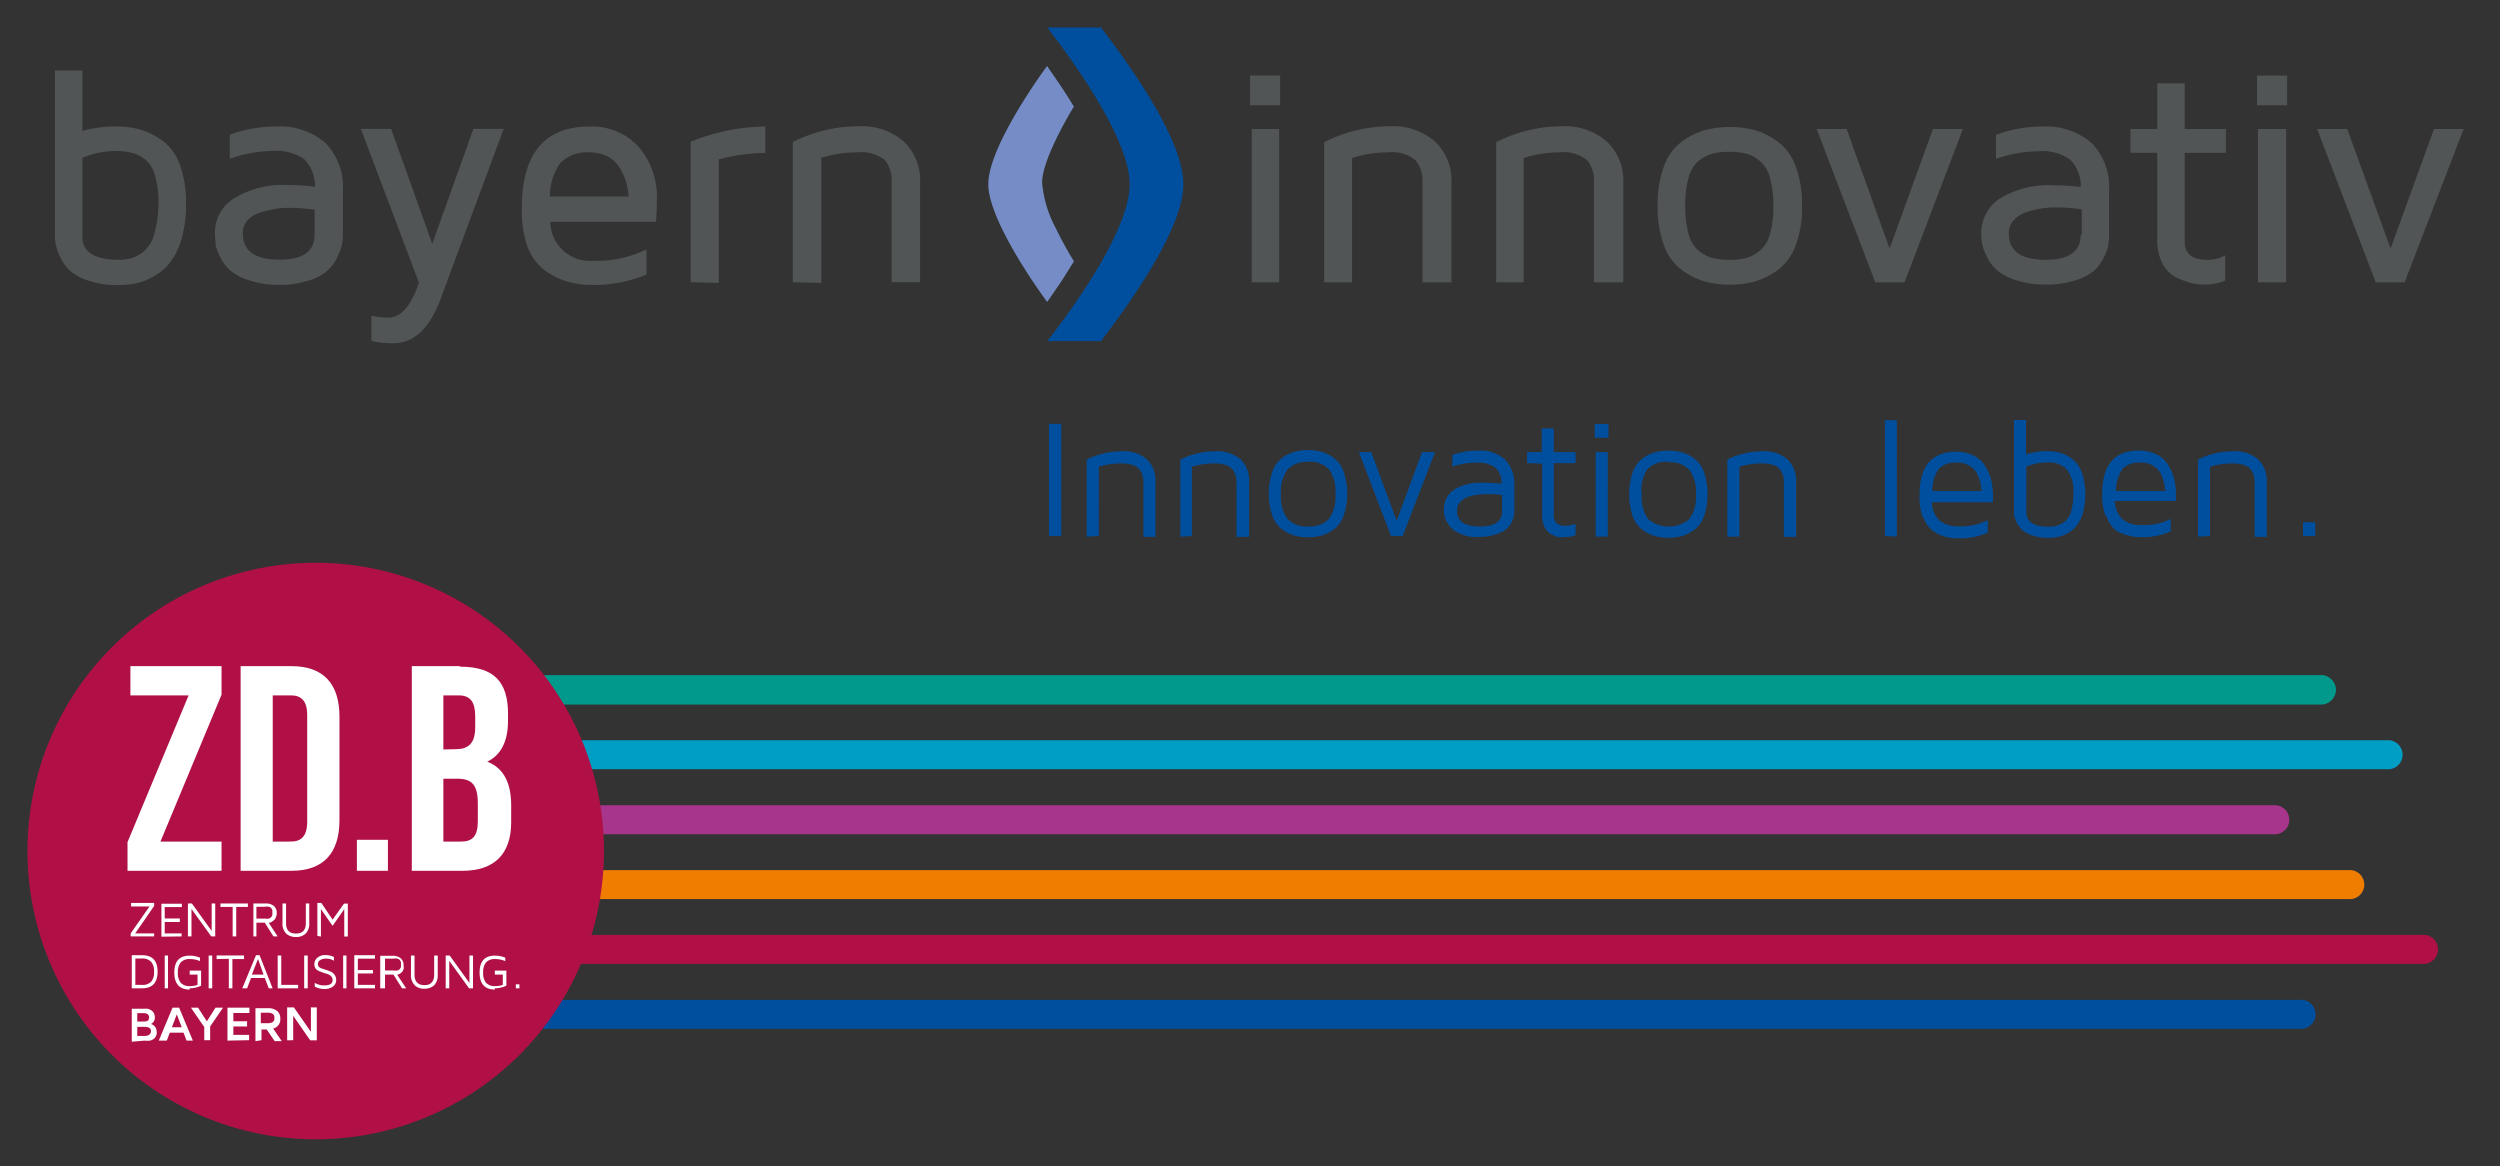 <svg id="Ebene_1" data-name="Ebene 1" xmlns="http://www.w3.org/2000/svg" xmlns:xlink="http://www.w3.org/1999/xlink" viewBox="0 0 182.13 84.97"><rect x="0" y="0" width="182.13" height="84.97" fill="#333333" stroke="none"/><defs><style>.cls-1,.cls-2,.cls-3{fill:none;}.cls-2{clip-path:url(#clip-path);}.cls-3{clip-path:url(#clip-path-2);}.cls-4{fill:#009dc5;}.cls-5{fill:#00998b;}.cls-6{fill:#ef7d00;}.cls-7{fill:#b01045;}.cls-8{fill:#004f9f;}.cls-9{fill:#a7358b;}.cls-10{fill:#fff;}.cls-11{clip-path:url(#clip-path-3);}.cls-12{fill:#525556;}.cls-13{fill:#758cc6;}</style><clipPath id="clip-path"><path class="cls-1" d="M26,63.44h2.26V61.18H26v2.26ZM9.5,48.53v2.13h4.24L9.29,61.35v2.09h6.85V61.31H11.69l4.45-10.7V48.53Zm10.37,2.13h1.32c.75,0,1.19.38,1.19,1.45v7.75c0,1.06-.44,1.45-1.19,1.45H19.87V50.66Zm-2.34-2.13V63.44h3.7c2.35,0,3.5-1.3,3.5-3.69V52.21c0-2.38-1.15-3.68-3.5-3.68Z"/></clipPath><clipPath id="clip-path-2"><polygon class="cls-2" points="9.26 63.47 28.29 63.47 28.29 48.5 9.26 48.5 9.26 63.47 9.26 63.47"/></clipPath><clipPath id="clip-path-3"><path class="cls-3" d="M28.26,61.18H26v2.26h2.26V61.18ZM16.14,48.53H9.5v2.13h4.24L9.29,61.35v2.09h6.85V61.31H11.69l4.45-10.7V48.53Zm3.73,12.78V50.66h1.32c.75,0,1.19.38,1.19,1.45v7.75c0,1.06-.44,1.45-1.19,1.45Zm1.36-12.78h-3.7V63.44h3.7c2.35,0,3.5-1.3,3.5-3.69V52.21c0-2.38-1.15-3.68-3.5-3.68Z"/></clipPath></defs><path class="cls-4" d="M22.51,54.93a2.84,2.84,0,0,1,5.49-1H173.87a1.06,1.06,0,1,1,0,2.11H28a2.84,2.84,0,0,1-5.45-1.11Zm1.68,0a1.15,1.15,0,1,0,1.14-1.14,1.15,1.15,0,0,0-1.14,1.14Z"/><path class="cls-5" d="M17.59,50.2a2.84,2.84,0,0,1,5.49-1H169a1.06,1.06,0,1,1,0,2.11H23a2.84,2.84,0,0,1-5.45-1.11Zm1.68,0a1.15,1.15,0,1,0,1.14-1.14,1.14,1.14,0,0,0-1.14,1.14Z"/><path class="cls-6" d="M19.72,64.39a2.84,2.84,0,0,1,5.49-1H171.08a1.06,1.06,0,1,1,0,2.11H25.17a2.84,2.84,0,0,1-5.45-1.1Zm1.68,0a1.15,1.15,0,1,0,1.15-1.15,1.14,1.14,0,0,0-1.15,1.15Z"/><path class="cls-7" d="M25.09,69.11a2.84,2.84,0,0,1,5.49-1H176.45a1.06,1.06,0,1,1,0,2.11H30.54a2.84,2.84,0,0,1-5.45-1.11Zm1.68,0A1.15,1.15,0,1,0,27.91,68a1.14,1.14,0,0,0-1.14,1.14Z"/><path class="cls-8" d="M16.17,73.84a2.84,2.84,0,0,1,5.49-1H167.53a1.06,1.06,0,1,1,0,2.11H21.62a2.84,2.84,0,0,1-5.45-1.11Zm1.68,0A1.15,1.15,0,1,0,19,72.7a1.14,1.14,0,0,0-1.14,1.14Z"/><path class="cls-9" d="M14.36,59.66a2.83,2.83,0,0,1,5.48-1H165.72a1.06,1.06,0,0,1,0,2.12H19.8a2.83,2.83,0,0,1-5.44-1.11Zm1.67,0a1.15,1.15,0,1,0,1.15-1.15A1.15,1.15,0,0,0,16,59.66Z"/><path class="cls-5" d="M17.59,50.2a2.84,2.84,0,0,1,5.49-1H169a1.06,1.06,0,1,1,0,2.11H23a2.84,2.84,0,0,1-5.45-1.11Zm1.68,0a1.15,1.15,0,1,0,1.14-1.14,1.14,1.14,0,0,0-1.14,1.14Z"/><path class="cls-7" d="M23,83A21,21,0,1,0,2,62,21,21,0,0,0,23,83Z"/><path class="cls-10" d="M32.3,61.31V56.73h1c1.06,0,1.51.42,1.51,1.81v1.3c0,1.1-.42,1.47-1.21,1.47Zm0-6.71V50.66h1.12c.84,0,1.2.47,1.2,1.53V53c0,1.19-.54,1.58-1.41,1.58Zm1.19-6.07H30V63.44h3.69c2.34,0,3.55-1.24,3.55-3.54V58.69c0-1.58-.49-2.71-1.74-3.2,1-.49,1.51-1.47,1.51-3V52c0-2.3-1-3.43-3.47-3.43Z"/><path class="cls-10" d="M28.26,61.18H26v2.26h2.26V61.18ZM16.14,48.53H9.5v2.13h4.24L9.29,61.35v2.09h6.85V61.31H11.69l4.45-10.7V48.53Zm3.73,12.78V50.66h1.32c.75,0,1.19.38,1.19,1.45v7.75c0,1.06-.44,1.45-1.19,1.45Zm1.36-12.78h-3.7V63.44h3.7c2.35,0,3.5-1.3,3.5-3.69V52.21c0-2.38-1.15-3.68-3.5-3.68Z"/><g class="cls-11"><polygon class="cls-10" points="9.09 48.25 66.21 48.25 66.21 63.13 9.09 63.13 9.09 48.25 9.09 48.25"/></g><path class="cls-10" d="M10.55,75.81a1.35,1.35,0,0,0,.38,0,.7.7,0,0,0,.26-.12.5.5,0,0,0,.15-.17.6.6,0,0,0,.07-.18.55.55,0,0,0,0-.18.56.56,0,0,0-.42-.56.49.49,0,0,0,.29-.47.79.79,0,0,0-.07-.32.51.51,0,0,0-.2-.21.85.85,0,0,0-.26-.11,1.48,1.48,0,0,0-.31,0H9.6v2.4Zm-.52-1h.48c.33,0,.49.1.49.31s-.16.35-.47.35H10v-.66Zm0-1h.43c.27,0,.4.11.4.32s-.12.29-.37.29H10v-.61Zm2.12,2,.22-.58h1l.22.58h.46l-1-2.4h-.48l-1,2.4Zm.73-1.91.36.94h-.72l.36-.94Zm2,.88v1h.43v-1l.94-1.37H15.7l-.63,1-.64-1h-.52l.94,1.37Zm3.27,1v-.39H17v-.61h1V74.4H17v-.6h1.17v-.39h-1.6v2.4Zm.9,0V75h.38l.58.85h.52l-.63-.92a.67.67,0,0,0,.52-.71.69.69,0,0,0-.23-.57,1,1,0,0,0-.66-.2h-.92v2.4Zm0-2h.47a.67.67,0,0,1,.35.08.33.33,0,0,1,.12.3.34.34,0,0,1-.12.3.67.67,0,0,1-.35.08H19v-.76Zm2.31,2V74l1.24,1.79h.48v-2.4h-.43v1.78l-1.24-1.78h-.49v2.4Z"/><path class="cls-10" d="M10.35,72c.75,0,1.13-.4,1.13-1.21s-.38-1.2-1.13-1.2H9.6V72Zm-.49-2.17h.47a.86.86,0,0,1,.68.24,1,1,0,0,1,.21.72,1,1,0,0,1-.21.73.86.86,0,0,1-.68.23H9.86V69.85ZM12.24,72V69.61H12V72Zm1.58,0a1.91,1.91,0,0,0,.83-.19V70.71h-.83V71h.57v.75a1.63,1.63,0,0,1-.55.09.86.86,0,0,1-.67-.24,1.1,1.1,0,0,1-.21-.75,1.09,1.09,0,0,1,.21-.74.86.86,0,0,1,.67-.24,1.8,1.8,0,0,1,.73.15v-.25a1.93,1.93,0,0,0-.75-.15c-.75,0-1.12.41-1.12,1.23s.37,1.24,1.12,1.24Zm1.64,0V69.61H15.2V72Zm1.21-2.15V72h.26V69.87h.85v-.26h-2v.26ZM18,72l.29-.75h1l.29.75h.28l-.95-2.41h-.26l-1,2.41Zm.81-2.1L19.2,71h-.85l.43-1.1ZM21.72,72v-.25H20.49V69.61h-.26V72Zm.7,0V69.61h-.26V72ZM23,70.57a.64.64,0,0,0,.25.18l.32.12.32.1a.67.67,0,0,1,.24.16.39.39,0,0,1,.1.27c0,.26-.21.39-.61.39a1.27,1.27,0,0,1-.69-.19v.28a1.49,1.49,0,0,0,.71.17,1,1,0,0,0,.62-.18.56.56,0,0,0,.23-.47.61.61,0,0,0-.1-.36.75.75,0,0,0-.24-.23l-.32-.13-.32-.1a.83.83,0,0,1-.25-.12.3.3,0,0,1-.1-.21.33.33,0,0,1,.16-.3.75.75,0,0,1,.44-.11,1.13,1.13,0,0,1,.57.15v-.27a1.39,1.39,0,0,0-.6-.14.85.85,0,0,0-.62.2.62.62,0,0,0-.21.47.55.55,0,0,0,.1.32ZM25.24,72V69.61H25V72Zm2.08,0v-.25H26.07v-.83h1.1v-.25h-1.1v-.83h1.25v-.25H25.81V72Zm.73,0v-1h.61l.63,1h.3l-.66-1L29,71a.59.59,0,0,0,.14-.07.79.79,0,0,0,.15-.12.89.89,0,0,0,.11-.2.78.78,0,0,0,0-.28.64.64,0,0,0-.21-.52.94.94,0,0,0-.61-.18h-.88V72Zm0-2.16h.61a.87.87,0,0,1,.3,0,.38.38,0,0,1,.17.11.55.55,0,0,1,.08.15.88.88,0,0,1,0,.17.79.79,0,0,1,0,.17.55.55,0,0,1-.08.15.32.32,0,0,1-.17.11.87.87,0,0,1-.3,0h-.61v-.94Zm2.14,1.92a.94.94,0,0,0,.72.27,1,1,0,0,0,.73-.26,1.06,1.06,0,0,0,.25-.76V69.61h-.26V71c0,.51-.24.77-.71.77s-.72-.26-.72-.77V69.61h-.26V71a1,1,0,0,0,.25.75Zm2.54.24V70l1.44,2h.29V69.61H34.2v2l-1.44-2h-.29V72Zm3.32,0a2,2,0,0,0,.84-.19V70.71h-.84V71h.58v.75a1.67,1.67,0,0,1-.55.09.86.86,0,0,1-.67-.24,1.1,1.1,0,0,1-.21-.75,1.09,1.09,0,0,1,.21-.74.86.86,0,0,1,.67-.24,1.83,1.83,0,0,1,.73.15v-.25a1.94,1.94,0,0,0-.76-.15q-1.11,0-1.11,1.23c0,.82.37,1.24,1.11,1.24Zm1.79,0v-.29h-.26V72Z"/><path class="cls-10" d="M11.23,68.22V68H9.85L11.23,66v-.22H9.55v.26h1.34L9.52,68v.22Zm2,0V68H12v-.83h1.1v-.26H12v-.83h1.25v-.24H11.76v2.4Zm.72,0v-2l1.44,2h.29v-2.4h-.26v2l-1.44-2h-.29v2.4Zm3-2.15v2.15h.26V66.07h.85v-.25h-2v.25Zm1.73,2.15v-1h.61l.63,1h.31l-.66-1,.1,0a.9.9,0,0,0,.14-.07L20,67a.75.75,0,0,0,.11-.2.82.82,0,0,0,.05-.28.64.64,0,0,0-.21-.52.91.91,0,0,0-.61-.18h-.88v2.4Zm0-2.16h.61a.85.85,0,0,1,.3,0,.33.33,0,0,1,.18.11.51.51,0,0,1,.07.15.79.79,0,0,1,0,.17.88.88,0,0,1,0,.17.61.61,0,0,1-.07.14.41.41,0,0,1-.18.12.87.87,0,0,1-.3,0h-.61v-1ZM20.83,68a1,1,0,0,0,.73.26.94.94,0,0,0,.72-.26,1,1,0,0,0,.25-.75V65.82h-.25v1.43c0,.51-.24.76-.72.76s-.72-.25-.72-.76V65.82h-.26v1.42a1,1,0,0,0,.25.75Zm2.55.23v-2l.85,1.22.85-1.22v2h.26v-2.4h-.28L24.23,67l-.82-1.22h-.29v2.4Z"/><path class="cls-12" d="M4.07,17.83a3.71,3.71,0,0,0,.33.92,3.14,3.14,0,0,0,.73,1,3.73,3.73,0,0,0,1.36.71,6.49,6.49,0,0,0,2.12.31,7.15,7.15,0,0,0,1.24-.11,4.53,4.53,0,0,0,1.3-.5,4,4,0,0,0,1.21-1,5,5,0,0,0,.85-1.72,8.74,8.74,0,0,0,.34-2.59A7.87,7.87,0,0,0,13.1,12a3.7,3.7,0,0,0-1.25-1.74,5.32,5.32,0,0,0-1.63-.82,6.85,6.85,0,0,0-1.79-.23A9.08,9.08,0,0,0,6,9.54V5.14H4v12a3.49,3.49,0,0,0,.07.71ZM6,11.5A6.3,6.3,0,0,1,8.43,11a4.5,4.5,0,0,1,1.17.13,2.82,2.82,0,0,1,1,.5,2.38,2.38,0,0,1,.7,1.17,7,7,0,0,1,.25,2A8.22,8.22,0,0,1,11.25,17a2.52,2.52,0,0,1-.7,1.25,2.66,2.66,0,0,1-.91.54,3.56,3.56,0,0,1-1,.14C6.89,18.92,6,18.36,6,17.25V11.5Zm9.69,6.27a3.86,3.86,0,0,0,.35.94,3.14,3.14,0,0,0,.74,1,4.13,4.13,0,0,0,1.4.72,6.75,6.75,0,0,0,2.17.32,6.53,6.53,0,0,0,2.12-.31,3.71,3.71,0,0,0,1.37-.71,3.14,3.14,0,0,0,.73-1,4.3,4.3,0,0,0,.34-.92,3.35,3.35,0,0,0,.07-.71V13.89a4.57,4.57,0,0,0-1.27-3.47,5,5,0,0,0-3.59-1.2,9.47,9.47,0,0,0-3.38.6v1.75A9.37,9.37,0,0,1,19.86,11a3.52,3.52,0,0,1,2.32.61,2.79,2.79,0,0,1,.77,2,16.92,16.92,0,0,0-2-.13,6.79,6.79,0,0,0-3.85.94A2.92,2.92,0,0,0,15.66,17a4.49,4.49,0,0,0,.06.73Zm2.34-1.71a2.11,2.11,0,0,1,.94-.58,8.56,8.56,0,0,1,1.06-.26,6.28,6.28,0,0,1,.94-.08,13.26,13.26,0,0,1,1.95.14V17.1c0,1.21-.85,1.82-2.54,1.82h0c-1.79,0-2.69-.63-2.69-1.9a1.36,1.36,0,0,1,.37-1Zm12.5,4.5c-.57,1.72-1.32,2.58-2.24,2.58A5.35,5.35,0,0,1,27.06,23v1.84a7.29,7.29,0,0,0,1.56.17h0q2.28,0,3.47-3.21L36.69,9.39h-2.2l-3,8.37-3-8.37h-2.2l4.22,11.17ZM38.44,18A3.77,3.77,0,0,0,39.7,19.7a5.13,5.13,0,0,0,1.62.81,6.14,6.14,0,0,0,1.81.25h.07A10,10,0,0,0,47.1,20V18.17a8.31,8.31,0,0,1-3.86.83,2.89,2.89,0,0,1-3.15-2.84h7.7q.06-.75.06-1.56a5.57,5.57,0,0,0-1.34-3.92,4.61,4.61,0,0,0-3.57-1.46h0c-3.28,0-4.92,2-4.92,5.9A7.89,7.89,0,0,0,38.44,18Zm2.43-6.17a2.68,2.68,0,0,1,2.07-.73,2.86,2.86,0,0,1,1.35.31,2.2,2.2,0,0,1,.87.84,4.82,4.82,0,0,1,.45,1,5.32,5.32,0,0,1,.19,1.07H40.06a4.22,4.22,0,0,1,.81-2.52Zm11.49,8.78v-9a13.91,13.91,0,0,1,3.39-.47V9.22a14.69,14.69,0,0,0-5.44,1.11V20.56Zm7.47,0V11.5a8.55,8.55,0,0,1,2.63-.4,2.74,2.74,0,0,1,2,.56,2.3,2.3,0,0,1,.5,1.56v7.34h2.07v-7.2a3.93,3.93,0,0,0-1.2-3.06,4.68,4.68,0,0,0-3.31-1.1,10.59,10.59,0,0,0-4.76,1.15V20.56Z"/><path class="cls-12" d="M179.51,9.4h-2.19l-3.16,8.71L171,9.4h-2.19l4.27,11.17h2.1l4.3-11.17ZM164.43,7.67h2.19V5.51h-2.19V7.67Zm-3.85,13.07a4.16,4.16,0,0,0,1.53-.3V18.6a2.41,2.41,0,0,1-1.3.33h0c-1.1,0-1.65-.44-1.65-1.31V11.13h3V9.4h-3V6.07h-2V9.4h-1.95v1.73h1.95v6.35a3.56,3.56,0,0,0,.41,1.77,2.39,2.39,0,0,0,1.06,1,6.11,6.11,0,0,0,1.09.39,4.59,4.59,0,0,0,.87.09Zm-7-2.9a3.35,3.35,0,0,0,.07-.71V13.9a4.59,4.59,0,0,0-1.26-3.47,5.05,5.05,0,0,0-3.6-1.21,9.47,9.47,0,0,0-3.38.61v1.74a9.72,9.72,0,0,1,3.1-.55,3.49,3.49,0,0,1,2.31.61,2.75,2.75,0,0,1,.77,2,15.1,15.1,0,0,0-2-.13,6.89,6.89,0,0,0-3.85.93,3,3,0,0,0-1.4,2.6,4.59,4.59,0,0,0,.06.73,3.86,3.86,0,0,0,.35.94,3,3,0,0,0,.75,1,4.21,4.21,0,0,0,1.4.72,6.7,6.7,0,0,0,2.16.31,6.82,6.82,0,0,0,2.12-.3,4,4,0,0,0,1.38-.71,3.19,3.19,0,0,0,.72-1,4.07,4.07,0,0,0,.34-.91Zm-2-.74c0,1.22-.85,1.83-2.54,1.83h0c-1.79,0-2.69-.63-2.69-1.9a1.36,1.36,0,0,1,.37-1,2,2,0,0,1,.94-.58,7.08,7.08,0,0,1,1.06-.26,6.28,6.28,0,0,1,.94-.08,13.26,13.26,0,0,1,2,.14V17.1Zm-12.83,3.47L143,9.4h-2.18l-3.16,8.71L134.53,9.4h-2.18l4.27,11.17Zm-7.94-2.68a7.74,7.74,0,0,0,.47-2.89,7.8,7.8,0,0,0-.47-2.9,3.84,3.84,0,0,0-1.28-1.77,5.6,5.6,0,0,0-1.65-.84,7.33,7.33,0,0,0-3.72,0,5.6,5.6,0,0,0-1.65.84,3.84,3.84,0,0,0-1.28,1.77,8,8,0,0,0-.47,2.9,8,8,0,0,0,.47,2.89,3.84,3.84,0,0,0,1.28,1.77,5.6,5.6,0,0,0,1.65.84,7.33,7.33,0,0,0,3.72,0,5.6,5.6,0,0,0,1.65-.84,3.84,3.84,0,0,0,1.28-1.77ZM129.19,15a7.14,7.14,0,0,1-.25,2.07,2.31,2.31,0,0,1-.74,1.2,2.6,2.6,0,0,1-1,.53,4.75,4.75,0,0,1-1.22.13,4.8,4.8,0,0,1-1.22-.13,2.67,2.67,0,0,1-1-.53,2.31,2.31,0,0,1-.74-1.2,7.5,7.5,0,0,1-.25-2.07,7.53,7.53,0,0,1,.25-2.08,2.31,2.31,0,0,1,.74-1.2,2.67,2.67,0,0,1,1-.53,4.8,4.8,0,0,1,1.22-.13,4.75,4.75,0,0,1,1.22.13,2.6,2.6,0,0,1,1,.53,2.31,2.31,0,0,1,.74,1.2,7.17,7.17,0,0,1,.25,2.08Zm-13,5.57h2.07v-7.2a3.93,3.93,0,0,0-1.2-3.06,4.66,4.66,0,0,0-3.3-1.11A10.61,10.61,0,0,0,109,10.36V20.57H111V11.51a8.5,8.5,0,0,1,2.62-.41,2.68,2.68,0,0,1,2,.57,2.24,2.24,0,0,1,.5,1.55v7.35Zm-12.51,0h2.06v-7.2a3.93,3.93,0,0,0-1.2-3.06,4.66,4.66,0,0,0-3.3-1.11,10.64,10.64,0,0,0-4.77,1.16V20.57H98.5V11.51a8.5,8.5,0,0,1,2.62-.41,2.68,2.68,0,0,1,2,.57,2.25,2.25,0,0,1,.51,1.55v7.35ZM91.07,7.67h2.19V5.51H91.07V7.67ZM93.19,9.4h-2V20.57h2V9.4Zm73.36,0H164.5V20.57h2.05V9.4Z"/><path class="cls-8" d="M80.21,24.85c2.43-3.19,6-8.32,6-11.43S82.64,5.18,80.21,2H76.3c2.42,3.17,6,8.34,6,11.42s-3.53,8.26-6,11.43Z"/><path class="cls-13" d="M78.24,7.77s-.47-.76-.75-1.19-1.21-1.77-1.21-1.77S72,10.57,72,13.41,76.29,22,76.29,22l1.07-1.56.88-1.4a27.21,27.21,0,0,1-1.32-2.41,8.57,8.57,0,0,1-1-3.32c0-1.82,2.33-5.57,2.33-5.57Z"/><path class="cls-8" d="M77.31,39.05V30.88h-.89v8.17Zm2.74,0V34a5.88,5.88,0,0,1,1.61-.24,2.68,2.68,0,0,1,.87.12,1,1,0,0,1,.51.35,1.27,1.27,0,0,1,.2.43,1.53,1.53,0,0,1,.06.45v4h.88v-4a2.14,2.14,0,0,0-.63-1.65,2.55,2.55,0,0,0-1.79-.58,5.73,5.73,0,0,0-2.59.6v5.62Zm6.78,0V34a5.88,5.88,0,0,1,1.61-.24,2.68,2.68,0,0,1,.87.12,1,1,0,0,1,.5.35,1.14,1.14,0,0,1,.21.43,1.53,1.53,0,0,1,.06.45v4H91v-4a2.14,2.14,0,0,0-.63-1.65,2.57,2.57,0,0,0-1.79-.58,5.7,5.7,0,0,0-2.59.6v5.62Zm6.56-.5a3,3,0,0,0,.9.46,3.53,3.53,0,0,0,1,.13,3.65,3.65,0,0,0,1-.13,3.07,3.07,0,0,0,.9-.46,2.1,2.1,0,0,0,.7-1,5,5,0,0,0,0-3.17,2.1,2.1,0,0,0-.7-1,2.85,2.85,0,0,0-.9-.46,3.65,3.65,0,0,0-1-.13,3.53,3.53,0,0,0-1,.13,2.75,2.75,0,0,0-.9.46,2.1,2.1,0,0,0-.7,1,5,5,0,0,0,0,3.17,2.1,2.1,0,0,0,.7,1Zm1.91-4.91a1.9,1.9,0,0,1,1.52.55A2.78,2.78,0,0,1,97.29,36a2.79,2.79,0,0,1-.47,1.8,1.9,1.9,0,0,1-1.52.55,1.84,1.84,0,0,1-1.51-.56A2.72,2.72,0,0,1,93.32,36a2.71,2.71,0,0,1,.47-1.78,1.84,1.84,0,0,1,1.51-.56Zm6,5.41h.89l2.35-6.11h-.94l-1.85,5-1.85-5H99l2.34,6.11Zm4.14-1a1.6,1.6,0,0,0,.47.57,2.48,2.48,0,0,0,.65.33,2.8,2.8,0,0,0,.67.16,3.86,3.86,0,0,0,.58,0,3.78,3.78,0,0,0,.74-.07,3.7,3.7,0,0,0,.8-.26,1.55,1.55,0,0,0,.7-.6,1.8,1.8,0,0,0,.27-1V35.37a2.5,2.5,0,0,0-.68-1.89,2.68,2.68,0,0,0-2-.65,5.5,5.5,0,0,0-1.83.31V34a5,5,0,0,1,1.78-.29,2.12,2.12,0,0,1,1.34.35,1.39,1.39,0,0,1,.45,1.17l-1-.06h-.36l-.51,0a4.28,4.28,0,0,0-.63.11,4.37,4.37,0,0,0-.6.21,1.8,1.8,0,0,0-.56.36,1.54,1.54,0,0,0-.38.53,1.83,1.83,0,0,0-.15.75,1.86,1.86,0,0,0,.19.87ZM108.35,36a6.26,6.26,0,0,1,1.08.07v1.18q0,1.11-1.62,1.11h0c-1.11,0-1.66-.38-1.66-1.15s.74-1.21,2.22-1.21Zm4-2.22v3.68a2.1,2.1,0,0,0,.17.92,1.09,1.09,0,0,0,.48.53,2.17,2.17,0,0,0,.52.22,2.61,2.61,0,0,0,.48,0h0a2.38,2.38,0,0,0,.78-.14v-.83a1.82,1.82,0,0,1-.7.14,1,1,0,0,1-.69-.19.87.87,0,0,1-.19-.65V33.74h1.58v-.8H113.2V31.21h-.88v1.73h-1.07v.8Zm4.83-1.89v-1h-1v1Zm-.93,7.2h.88V32.94h-.88v6.11Zm3.39-.5a3.2,3.2,0,0,0,.9.46,4,4,0,0,0,2,0,3.12,3.12,0,0,0,.91-.46,2.25,2.25,0,0,0,.7-1,5.15,5.15,0,0,0,0-3.17,2.25,2.25,0,0,0-.7-1,2.89,2.89,0,0,0-.91-.46,4,4,0,0,0-2,0,3,3,0,0,0-.9.46,2.25,2.25,0,0,0-.7,1,5.15,5.15,0,0,0,0,3.17,2.25,2.25,0,0,0,.7,1Zm1.92-4.91a1.87,1.87,0,0,1,1.51.55,2.72,2.72,0,0,1,.48,1.79,2.73,2.73,0,0,1-.48,1.8,2.35,2.35,0,0,1-3,0,2.78,2.78,0,0,1-.47-1.79A2.77,2.77,0,0,1,120,34.2a1.87,1.87,0,0,1,1.52-.56Zm5.16,5.41V34a5.75,5.75,0,0,1,1.6-.24,2.71,2.71,0,0,1,.88.12,1,1,0,0,1,.5.35,1.55,1.55,0,0,1,.21.43,2,2,0,0,1,.05.45v4h.89v-4a2.15,2.15,0,0,0-.64-1.65,2.54,2.54,0,0,0-1.79-.58,5.69,5.69,0,0,0-2.58.6v5.62Zm11.47,0V30.61h-.87v8.44Zm1.92-1.44a2.08,2.08,0,0,0,.68,1,2.69,2.69,0,0,0,.88.44,3.44,3.44,0,0,0,1,.13h0a5,5,0,0,0,2.14-.42v-.91a4.15,4.15,0,0,1-2.1.45,2.14,2.14,0,0,1-1.41-.41,1.92,1.92,0,0,1-.56-1.34h4.45l0-.43v-.26a3.29,3.29,0,0,0-.05-.47,3.39,3.39,0,0,0-.13-.65,4.18,4.18,0,0,0-.29-.66,2.35,2.35,0,0,0-.47-.62,2.38,2.38,0,0,0-.73-.42,3,3,0,0,0-1-.17c-1.79,0-2.68,1.05-2.68,3.15v.09a4.37,4.37,0,0,0,.24,1.54Zm1.12-3.48a1.7,1.7,0,0,1,1.32-.47,1.74,1.74,0,0,1,1,.27,1.48,1.48,0,0,1,.55.67,4.11,4.11,0,0,1,.2.66,2.79,2.79,0,0,1,.05.47h-3.57a2.65,2.65,0,0,1,.46-1.6Zm5.54,3.46a1.76,1.76,0,0,0,.18.49,2.06,2.06,0,0,0,.4.52,2.3,2.3,0,0,0,.74.38,3.59,3.59,0,0,0,1.15.16,3.71,3.71,0,0,0,.67-.06,2.43,2.43,0,0,0,.71-.27,2.17,2.17,0,0,0,.66-.54,2.84,2.84,0,0,0,.46-.94,5.23,5.23,0,0,0,0-2.72,2.55,2.55,0,0,0-.44-.89,2.44,2.44,0,0,0-.66-.54,2.55,2.55,0,0,0-.75-.28,3.84,3.84,0,0,0-.78-.07,4.82,4.82,0,0,0-1.51.24V30.6h-.88v6.61a2.53,2.53,0,0,0,0,.38Zm.85-3.64a4,4,0,0,1,1.51-.3,1.81,1.81,0,0,1,1.47.54,2.65,2.65,0,0,1,.45,1.72,4.28,4.28,0,0,1-.16,1.29,1.44,1.44,0,0,1-.46.75,2,2,0,0,1-.57.31,2.4,2.4,0,0,1-.62.07c-1.07,0-1.61-.35-1.62-1.07V34Zm5.87,3.66a2.07,2.07,0,0,0,.67,1A2.74,2.74,0,0,0,155,39a3.37,3.37,0,0,0,1,.13h0a4.92,4.92,0,0,0,2.14-.42v-.91a4.11,4.11,0,0,1-2.09.45,2.15,2.15,0,0,1-1.42-.41,1.92,1.92,0,0,1-.56-1.34h4.45l0-.43v-.26c0-.07,0-.22-.05-.47a3.34,3.34,0,0,0-.14-.65,3.41,3.41,0,0,0-.29-.66,2.16,2.16,0,0,0-.47-.62,2.38,2.38,0,0,0-.73-.42,2.93,2.93,0,0,0-1-.17c-1.79,0-2.69,1.05-2.69,3.15v.09a4.14,4.14,0,0,0,.25,1.54Zm1.12-3.48a1.67,1.67,0,0,1,1.32-.47,1.71,1.71,0,0,1,1,.27,1.42,1.42,0,0,1,.55.67,4.11,4.11,0,0,1,.2.66,2,2,0,0,1,.05.47h-3.57a2.64,2.64,0,0,1,.47-1.6ZM161,39.05V34a5.88,5.88,0,0,1,1.61-.24,2.79,2.79,0,0,1,.88.12,1,1,0,0,1,.5.35,1.55,1.55,0,0,1,.21.43,2,2,0,0,1,.05.45v4h.89v-4a2.15,2.15,0,0,0-.64-1.65,2.55,2.55,0,0,0-1.79-.58,5.69,5.69,0,0,0-2.58.6v5.62Zm7.67,0v-1h-.89v1Z"/></svg>
